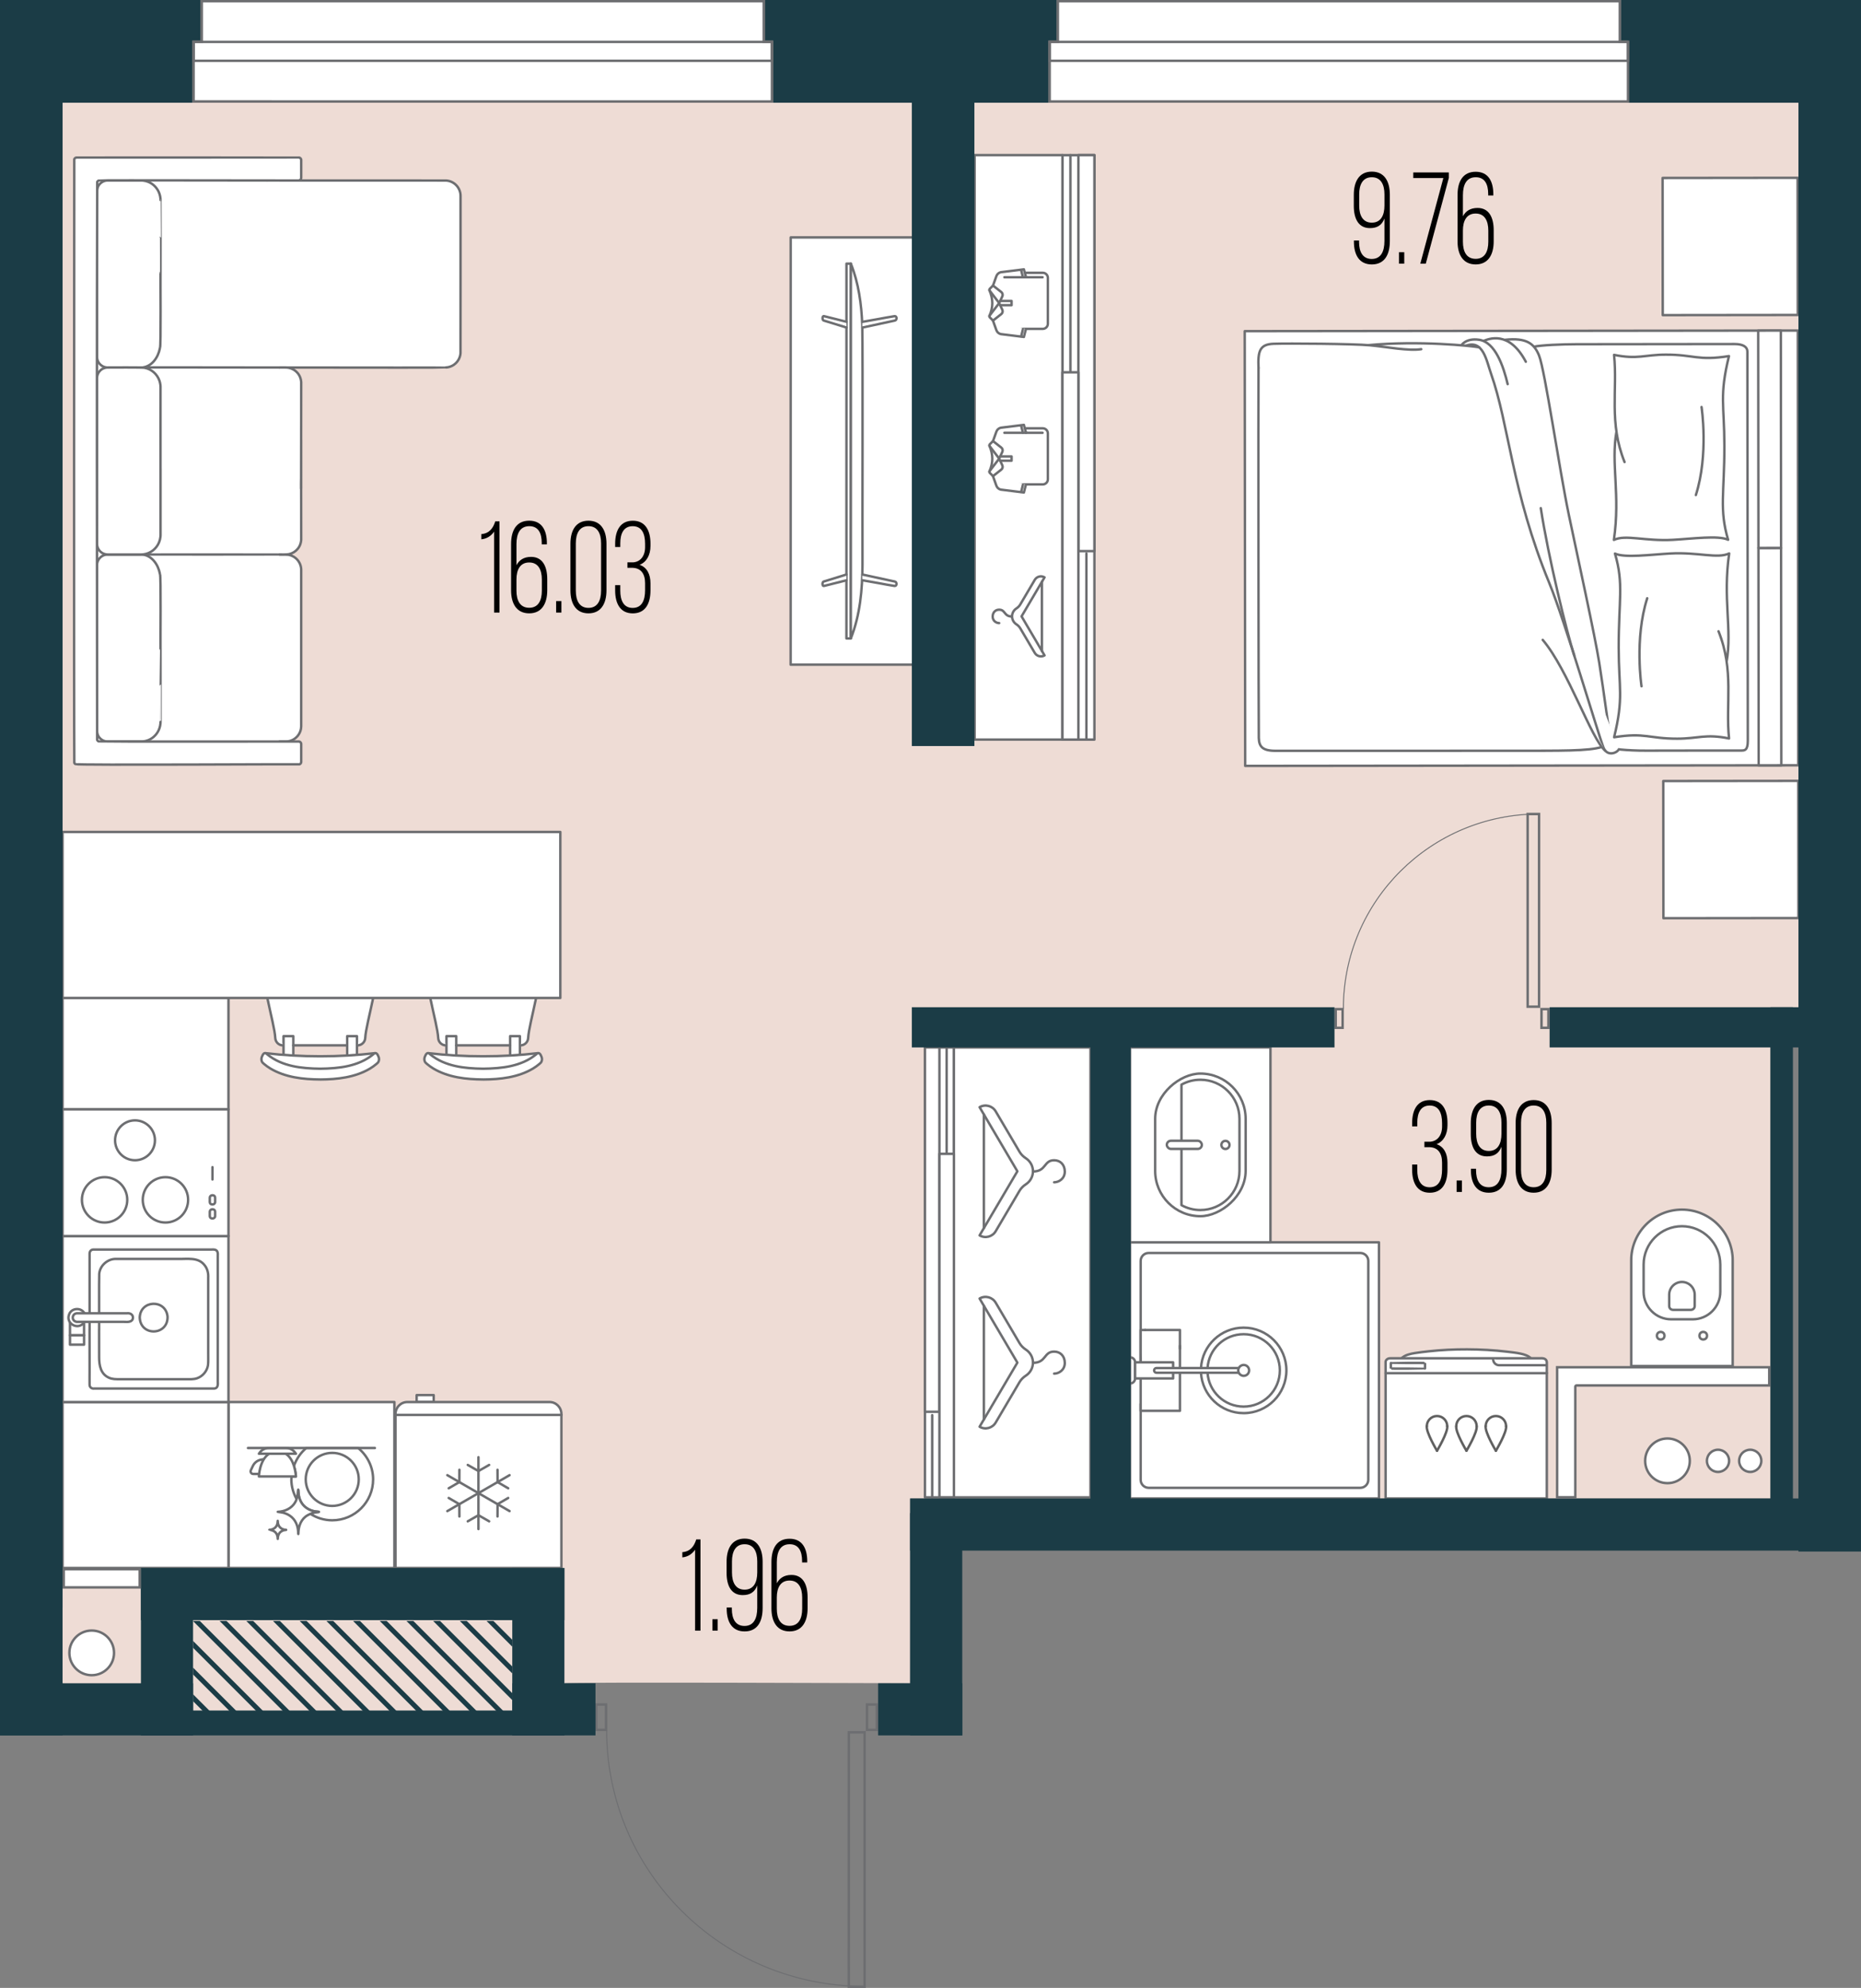 <?xml version="1.0" encoding="UTF-8"?>
<svg xmlns="http://www.w3.org/2000/svg" version="1.1" viewBox="0 0 190.757 203.719">
  <rect x="0" y="0" width="190.757" height="203.719" fill="#808080" stroke="none"/>
  <!-- Generator: Adobe Illustrator 29.8.3, SVG Export Plug-In . SVG Version: 2.1.1 Build 3)  -->
  <g id="_пол" data-name="пол">
    <path d="M57.853,172.5c.351-.141,35.437,0,35.437,0v-18.938h18.489s69.696,0,69.696,0v-46.221l2.871-4.12V10.522H6.412s0,161.977,0,161.977l13.378,2.897h32.719l5.344-2.897" fill="#eedcd5"/>
  </g>
  <g id="_мебель" data-name="мебель">
    <g>
      <path d="M164.389,126.775h10.831c2.871,0,5.201,2.331,5.201,5.201h0c0,2.871-2.331,5.201-5.201,5.201h-10.831v-10.402h0Z" transform="translate(40.429 304.381) rotate(-90)" fill="#fff" stroke="#6d6f72" stroke-linecap="round" stroke-linejoin="round" stroke-width=".25"/>
      <path d="M170.456,126.502h2.789c2.169,0,3.93,1.761,3.93,3.93h0c0,2.169-1.761,3.93-3.93,3.93h-2.789c-1.557,0-2.821-1.264-2.821-2.821v-2.218c0-1.557,1.264-2.821,2.821-2.821Z" transform="translate(41.973 302.837) rotate(-90)" fill="none" stroke="#6d6f72" stroke-linecap="round" stroke-linejoin="round" stroke-width=".25"/>
      <g>
        <circle cx="174.586" cy="136.882" r=".388" fill="none" stroke="#6d6f72" stroke-linecap="round" stroke-linejoin="round" stroke-width=".25"/>
        <circle cx="170.225" cy="136.882" r=".388" fill="none" stroke="#6d6f72" stroke-linecap="round" stroke-linejoin="round" stroke-width=".25"/>
      </g>
      <path d="M171.366,131.495h1.16c.722,0,1.308.586,1.308,1.308h0c0,.722-.586,1.308-1.308,1.308h-1.16c-.215,0-.39-.175-.39-.39v-1.836c0-.215.175-.39.39-.39Z" transform="translate(39.601 305.209) rotate(-90)" fill="none" stroke="#6d6f72" stroke-linecap="round" stroke-linejoin="round" stroke-width=".25"/>
    </g>
    <g>
      <g>
        <rect x="115.461" y="127.678" width="26.25" height="25.519" transform="translate(-11.851 269.023) rotate(-90)" fill="#fff" stroke="#6d6e71" stroke-linecap="round" stroke-linejoin="round" stroke-width=".25"/>
        <path d="M116.92,139.826v-10.602c0-.453.367-.82.819-.82h21.694c.453,0,.82.367.82.819v22.426c0,.453-.367.82-.819.82h-21.694c-.453,0-.82-.367-.82-.819v-7.778" fill="#fff" stroke="#6d6e71" stroke-linecap="round" stroke-linejoin="round" stroke-width=".25"/>
      </g>
      <g>
        <polyline points="117.386 136.293 116.918 136.293 116.918 139.613" fill="#fff" stroke="#6d6e71" stroke-linecap="round" stroke-linejoin="round" stroke-width=".25"/>
        <polyline points="120.947 138.209 120.947 136.293 117.386 136.293" fill="#fff" stroke="#6d6e71" stroke-linecap="round" stroke-linejoin="round" stroke-width=".25"/>
        <line x1="120.947" y1="140.194" x2="120.947" y2="137.911" fill="#fff" stroke="#6d6e71" stroke-linecap="round" stroke-linejoin="round" stroke-width=".25"/>
        <path d="M123.105,140.181c.132-2.3,2.04-4.124,4.373-4.124h0c2.419,0,4.38,1.961,4.38,4.38h0c0,2.419-1.961,4.38-4.38,4.38h0c-2.337,0-4.247-1.831-4.373-4.137" fill="#fff" stroke="#6d6e71" stroke-linecap="round" stroke-linejoin="round" stroke-width=".25"/>
        <polyline points="116.918 141.261 116.918 144.581 120.947 144.581 120.947 140.68" fill="#fff" stroke="#6d6e71" stroke-linecap="round" stroke-linejoin="round" stroke-width=".25"/>
        <path d="M123.776,140.181c.131-1.93,1.738-3.454,3.701-3.454h0c2.049,0,3.71,1.661,3.71,3.71h0c0,2.049-1.661,3.71-3.71,3.71h0c-1.967,0-3.577-1.531-3.702-3.467" fill="#fff" stroke="#6d6e71" stroke-linecap="round" stroke-linejoin="round" stroke-width=".25"/>
        <path d="M115.268,140.175h1.641c.289,0,.524.235.524.524h-2.688c0-.289.235-.524.524-.524Z" transform="translate(256.526 24.348) rotate(90)" fill="#fff" stroke="#6d6e71" stroke-linecap="round" stroke-linejoin="round" stroke-width=".25"/>
        <polyline points="120.248 140.194 120.248 139.613 116.351 139.613 116.351 141.261 120.248 141.261 120.248 140.68" fill="#fff" stroke="#6d6e71" stroke-linecap="round" stroke-linejoin="round" stroke-width=".25"/>
        <g>
          <path d="M126.981,140.68h-8.438c-.134,0-.243-.109-.243-.243s.109-.243.243-.243h8.438c-.036.074-.058.156-.058.243s.022.169.058.243Z" fill="#fff" stroke="#6d6e71" stroke-linecap="round" stroke-linejoin="round" stroke-width=".25"/>
          <path d="M126.981,140.68c-.036-.074-.058-.156-.058-.243s.022-.169.058-.243c.091-.186.28-.315.5-.315.308,0,.558.25.558.558s-.25.558-.558.558c-.221,0-.41-.129-.5-.315Z" fill="#fff" stroke="#6d6e71" stroke-linecap="round" stroke-linejoin="round" stroke-width=".25"/>
        </g>
      </g>
    </g>
    <g>
      <g>
        <g id="AG-FIXTURE">
          <g id="POLYLINE">
            <path d="M156.919,139.197c-.267-.273-.677-.391-1.038-.472-.452-.102-.919-.146-1.379-.202-1.363-.165-2.735-.237-4.107-.243-1.333-.005-2.667.059-3.992.206-.463.052-.927.105-1.388.178-.472.078-.999.191-1.355.533" fill="#fff" stroke="#6d6e71" stroke-linecap="round" stroke-linejoin="round" stroke-width=".25"/>
          </g>
          <g id="POLYLINE1" data-name="POLYLINE">
            <path d="M156.919,139.196c-3.963,0-7.925,0-11.888,0-.572,0-1.143,0-1.715,0-.271,0-.542,0-.813,0-.285-.006-.511.201-.477.442,0,2.109,0,6.295,0,6.295,0,0,0,5.189,0,7.629h16.527c0-.243,0-.933,0-1.176,0-1.078,0-2.155,0-3.233,0-2.158,0-4.316,0-6.474.005-1.042-.004-2,0-3.046,0-.359-.287-.47-.681-.437-.318,0-.635,0-.953,0Z" fill="#fff" stroke="#6d6e71" stroke-linecap="round" stroke-linejoin="round" stroke-width=".25"/>
          </g>
          <g id="POLYLINE2" data-name="POLYLINE">
            <line x1="142.027" y1="140.719" x2="158.554" y2="140.719" fill="#fff" stroke="#6d6e71" stroke-linecap="round" stroke-linejoin="round" stroke-width=".25"/>
          </g>
        </g>
        <path d="M153.05,139.292c0,.34.276.615.615.615h4.843" fill="#fff" stroke="#6d6e71" stroke-linecap="round" stroke-linejoin="round" stroke-width=".25"/>
        <path d="M146.054,140.249c-.017-.014-3.491.026-3.491-.013,0,0,0-.546,0-.546,0-.007.006-.013.013-.013.017.014,3.491-.026,3.491.013,0,0,0,.546,0,.546,0,.007-.006.013-.013.013Z" fill="#fff" stroke="#6d6e71" stroke-linecap="round" stroke-linejoin="round" stroke-width=".25"/>
      </g>
      <g>
        <g>
          <path d="M154.378,146.158c0-.578-.468-1.046-1.046-1.046s-1.046.468-1.046,1.046" fill="none" stroke="#606060" stroke-linecap="round" stroke-linejoin="round" stroke-width=".25"/>
          <path d="M153.332,148.673s1.133-1.884,1.046-2.515" fill="none" stroke="#606060" stroke-linecap="round" stroke-linejoin="round" stroke-width=".25"/>
          <path d="M153.332,148.673s-1.133-1.884-1.046-2.515" fill="none" stroke="#606060" stroke-linecap="round" stroke-linejoin="round" stroke-width=".25"/>
        </g>
        <g>
          <path d="M151.361,146.158c0-.578-.468-1.046-1.046-1.046s-1.046.468-1.046,1.046" fill="none" stroke="#606060" stroke-linecap="round" stroke-linejoin="round" stroke-width=".25"/>
          <path d="M150.315,148.673s1.133-1.884,1.046-2.515" fill="none" stroke="#606060" stroke-linecap="round" stroke-linejoin="round" stroke-width=".25"/>
          <path d="M150.315,148.673s-1.133-1.884-1.046-2.515" fill="none" stroke="#606060" stroke-linecap="round" stroke-linejoin="round" stroke-width=".25"/>
        </g>
        <g>
          <path d="M148.344,146.158c0-.578-.468-1.046-1.046-1.046s-1.046.468-1.046,1.046" fill="none" stroke="#606060" stroke-linecap="round" stroke-linejoin="round" stroke-width=".25"/>
          <path d="M147.298,148.673s1.133-1.884,1.046-2.515" fill="none" stroke="#606060" stroke-linecap="round" stroke-linejoin="round" stroke-width=".25"/>
          <path d="M147.298,148.673s-1.133-1.884-1.046-2.515" fill="none" stroke="#606060" stroke-linecap="round" stroke-linejoin="round" stroke-width=".25"/>
        </g>
      </g>
    </g>
    <g>
      <rect x="115.827" y="107.341" width="14.398" height="19.972" fill="#fff" stroke="#6d6e71" stroke-linecap="round" stroke-linejoin="round" stroke-width=".25"/>
      <g>
        <rect x="115.735" y="112.69" width="14.617" height="9.273" rx="4.637" ry="4.637" transform="translate(240.37 -5.717) rotate(90)" fill="#fff" stroke="#6d6e71" stroke-linecap="round" stroke-linejoin="round" stroke-width=".25"/>
        <path d="M121.104,117.738v5.764c.575.32,1.237.502,1.94.502,2.209,0,4.005-1.796,4.005-4.005v-5.344c0-2.209-1.797-4.005-4.005-4.005-.703,0-1.365.182-1.94.502v5.754" fill="#fff" stroke="#6d6e71" stroke-linecap="round" stroke-linejoin="round" stroke-width=".25"/>
        <circle cx="125.611" cy="117.33" r=".416" fill="#fff" stroke="#6d6e71" stroke-linecap="round" stroke-linejoin="round" stroke-width=".25"/>
        <rect x="119.602" y="116.905" width="3.59" height=".832" rx=".416" ry=".416" transform="translate(242.794 234.643) rotate(-180)" fill="#fff" stroke="#6d6e71" stroke-linecap="round" stroke-linejoin="round" stroke-width=".25"/>
      </g>
    </g>
    <g>
      <rect x="127.611" y="33.905" width="56.693" height="44.552" transform="translate(-.062 .173) rotate(-.063)" fill="#fff" stroke="#6d6e71" stroke-linecap="round" stroke-linejoin="round" stroke-width=".25"/>
      <rect x="170.277" y="66.131" width="22.276" height="2.321" transform="translate(114.324 248.781) rotate(-90.063)" fill="#fff" stroke="#6d6e71" stroke-linecap="round" stroke-linejoin="round" stroke-width=".25"/>
      <rect x="170.252" y="43.855" width="22.276" height="2.321" transform="translate(136.576 226.455) rotate(-90.063)" fill="#fff" stroke="#6d6e71" stroke-linecap="round" stroke-linejoin="round" stroke-width=".25"/>
      <g>
        <path d="M165.245,76.711s1.4.224,3.517.214,9.39-.01,9.719-.011.675.007.674-.996c-.001-1.002-.044-39.443-.044-39.893s-.407-.769-1.319-.768c-.912.001-13.236.015-16.153.018-1.574.002-3.729.094-4.41.259" fill="#fff" stroke="#6d6e71" stroke-linecap="round" stroke-linejoin="round" stroke-width=".25"/>
        <path d="M165.684,76.768c-.232.248-.425.134-.513-.273s-.797-5.772-1.245-8.577c-.448-2.805-2.14-10.497-3.117-15.159-.977-4.662-2.449-14.836-3.055-16.332-.494-1.219-1.288-1.845-3.493-1.603" fill="#fff" stroke="#6d6e71" stroke-linecap="round" stroke-linejoin="round" stroke-width=".25"/>
        <path d="M156.4,37.072c-1.728-3.272-3.834-2.323-4.348-2.13" fill="#fff" stroke="#6d6e71" stroke-linecap="round" stroke-linejoin="round" stroke-width=".25"/>
        <path d="M154.539,39.365c-.43-1.815-1.268-4.313-2.937-4.547-1.367-.191-1.818.578-1.818.578" fill="#fff" stroke="#6d6e71" stroke-linecap="round" stroke-linejoin="round" stroke-width=".25"/>
        <path d="M165.931,76.795c-.203.391-1.205.754-1.572-.187-.568-1.455-3.943-12.948-5.565-16.889-3.843-9.34-4.107-16.195-5.969-21.452-.442-1.249-.795-3.518-2.574-2.828" fill="#fff" stroke="#6d6e71" stroke-linecap="round" stroke-linejoin="round" stroke-width=".25"/>
        <path d="M151.626,35.596c-.717-.145-6.139-.712-11.377-.225" fill="#fff" stroke="#6d6e71" stroke-linecap="round" stroke-linejoin="round" stroke-width=".25"/>
        <path d="M145.679,35.784c-1.289.207-3.59-.241-5.258-.399-1.668-.158-8.424-.205-9.874-.154-1.45.051-1.614.787-1.546,2.472" fill="#fff" stroke="#6d6e71" stroke-linecap="round" stroke-linejoin="round" stroke-width=".25"/>
        <path d="M129.001,37.703c-.03,1.956.005,37.065.03,37.923s.343,1.317,1.705,1.315c.898,0,14.656.006,24.329-.005,4.993-.006,7.706.043,9.124-.384" fill="#fff" stroke="#6d6e71" stroke-linecap="round" stroke-linejoin="round" stroke-width=".25"/>
        <path d="M164.547,76.93c-1.414-1.117-3.802-8.281-6.414-11.355" fill="#fff" stroke="#6d6e71" stroke-linecap="round" stroke-linejoin="round" stroke-width=".25"/>
        <path d="M161.362,67.162c-.764-2.34-2.655-10.045-3.427-15.087" fill="#fff" stroke="#6d6e71" stroke-linecap="round" stroke-linejoin="round" stroke-width=".25"/>
      </g>
      <g>
        <path d="M176.979,67.827c.59-3.319-.411-6.458.267-11.112-1.207.572-3.179-.152-6.048.007-1.961.109-4.694.477-5.66.006.923,3.133.376,4.755.382,9.64.005,4.215.536,5.065-.469,9.184,3.182-.506,3.565.15,6.467.147,2.175-.002,2.893-.516,5.312-.022-.37-3.595.55-6.921-1.076-10.983" fill="#fff" stroke="#6d6e71" stroke-linecap="round" stroke-linejoin="round" stroke-width=".25"/>
        <path d="M168.26,70.329s-.747-4.851.583-9.02" fill="#fff" stroke="#6d6e71" stroke-linecap="round" stroke-linejoin="round" stroke-width=".25"/>
      </g>
      <g>
        <path d="M165.694,44.216c-.59,3.319.411,6.458-.267,11.112,1.207-.572,3.179.152,6.048-.007,1.961-.109,4.694-.477,5.66-.006-.923-3.133-.376-4.755-.381-9.64-.005-4.215-.536-5.065.469-9.184-3.182.506-3.565-.15-6.467-.147-2.175.002-2.893.516-5.312.022.37,3.595-.55,6.921,1.076,10.983" fill="#fff" stroke="#6d6e71" stroke-linecap="round" stroke-linejoin="round" stroke-width=".25"/>
        <path d="M174.413,41.714s.747,4.851-.583,9.02" fill="#fff" stroke="#6d6e71" stroke-linecap="round" stroke-linejoin="round" stroke-width=".25"/>
      </g>
      <rect x="170.498" y="80.031" width="13.84" height="14.057" transform="translate(-.096 .196) rotate(-.063)" fill="#fff" stroke="#6d6e71" stroke-linecap="round" stroke-linejoin="round" stroke-width=".25"/>
      <rect x="170.429" y="18.228" width="13.84" height="14.057" transform="translate(-.028 .196) rotate(-.063)" fill="#fff" stroke="#6d6e71" stroke-linecap="round" stroke-linejoin="round" stroke-width=".25"/>
    </g>
    <g>
      <g>
        <g>
          <polygon points="54.952 102.268 44.104 102.268 44.491 104.034 44.788 105.431 44.918 106.376 45.064 106.791 45.469 107.088 47.158 107.088 53.443 107.088 53.898 106.902 54.12 106.501 54.15 105.97 54.334 105.101 54.952 102.268" fill="#fff"/>
          <g id="AG-FURNITURE">
            <path d="M54.952,108l-2.973.187-1.711.055h-1.402s-1.467-.04-1.467-.04l-1.218-.068-1.371-.113-.855-.081s1.595,1.682,5.499,1.58c3.904-.102,5.071-1.152,5.071-1.152l.428-.368Z" fill="#fff"/>
            <g>
              <g id="POLYLINE3" data-name="POLYLINE">
                <polyline points="53.291 107.972 53.291 106.186 52.289 106.186 52.289 108.069" fill="#fff" stroke="#6d6e71" stroke-linecap="round" stroke-linejoin="round" stroke-width=".25"/>
              </g>
              <g id="POLYLINE4" data-name="POLYLINE">
                <polyline points="45.765 107.972 45.765 106.186 46.767 106.186 46.767 108.069" fill="#fff" stroke="#6d6e71" stroke-linecap="round" stroke-linejoin="round" stroke-width=".25"/>
              </g>
            </g>
            <g id="POLYLINE5" data-name="POLYLINE">
              <path d="M55.131,107.927c-3.703.428-7.502.428-11.205,0" fill="none" stroke="#6d6e71" stroke-linecap="round" stroke-linejoin="round" stroke-width=".25"/>
            </g>
            <g id="POLYLINE6" data-name="POLYLINE">
              <path d="M49.526,110.624c-1.745-.01-3.579-.212-5.105-1.121-.229-.139-.454-.299-.659-.473-.093-.078-.201-.167-.232-.289-.047-.147-.042-.314.023-.455.046-.099.099-.249.187-.314.059-.048.144-.064.214-.032.058.026.114.087.164.127,1.497,1.224,3.54,1.435,5.408,1.454,1.867-.019,3.911-.23,5.408-1.454.047-.039.103-.099.159-.125.073-.035.163-.018.224.034.094.069.131.216.183.311.066.146.07.318.018.469-.036.12-.137.199-.227.276-.205.173-.43.334-.659.473-1.526.909-3.36,1.111-5.105,1.121Z" fill="#fff" stroke="#6d6e71" stroke-linecap="round" stroke-linejoin="round" stroke-width=".25"/>
            </g>
          </g>
        </g>
        <line x1="52.289" y1="107.127" x2="46.767" y2="107.127" fill="#fff" stroke="#6d6e71" stroke-linecap="round" stroke-linejoin="round" stroke-width=".25"/>
        <path d="M53.347,107.127c.421,0,.769-.329.791-.751.045-.832.438-2.303.814-4.109" fill="#fff" stroke="#6d6e71" stroke-linecap="round" stroke-linejoin="round" stroke-width=".25"/>
        <path d="M44.104,102.268c.376,1.805.77,3.277.814,4.109.023.421.37.751.791.751" fill="#fff" stroke="#6d6e71" stroke-linecap="round" stroke-linejoin="round" stroke-width=".25"/>
      </g>
      <g>
        <g>
          <polygon points="38.25 102.268 27.402 102.268 27.789 104.034 28.085 105.431 28.216 106.376 28.362 106.791 28.766 107.088 30.456 107.088 36.741 107.088 37.196 106.902 37.418 106.501 37.447 105.97 37.631 105.101 38.25 102.268" fill="#fff"/>
          <g id="AG-FURNITURE1" data-name="AG-FURNITURE">
            <path d="M38.25,108l-2.973.187-1.711.055h-1.402s-1.467-.04-1.467-.04l-1.218-.068-1.371-.113-.855-.081s1.595,1.682,5.499,1.58c3.904-.102,5.071-1.152,5.071-1.152l.428-.368Z" fill="#fff"/>
            <g>
              <g id="POLYLINE7" data-name="POLYLINE">
                <polyline points="36.589 107.972 36.589 106.186 35.587 106.186 35.587 108.069" fill="#fff" stroke="#6d6e71" stroke-linecap="round" stroke-linejoin="round" stroke-width=".25"/>
              </g>
              <g id="POLYLINE8" data-name="POLYLINE">
                <polyline points="29.063 107.972 29.063 106.186 30.065 106.186 30.065 108.069" fill="#fff" stroke="#6d6e71" stroke-linecap="round" stroke-linejoin="round" stroke-width=".25"/>
              </g>
            </g>
            <g id="POLYLINE9" data-name="POLYLINE">
              <path d="M38.428,107.927c-3.703.428-7.502.428-11.205,0" fill="none" stroke="#6d6e71" stroke-linecap="round" stroke-linejoin="round" stroke-width=".25"/>
            </g>
            <g id="POLYLINE10" data-name="POLYLINE">
              <path d="M32.824,110.624c-1.745-.01-3.579-.212-5.105-1.121-.229-.139-.454-.299-.659-.473-.093-.078-.201-.167-.232-.289-.047-.147-.042-.314.023-.455.046-.099.099-.249.187-.314.059-.048.144-.064.214-.032.058.026.114.087.164.127,1.497,1.224,3.54,1.435,5.408,1.454,1.867-.019,3.911-.23,5.408-1.454.047-.039.103-.099.159-.125.073-.035.163-.018.224.034.094.069.131.216.183.311.066.146.07.318.018.469-.036.12-.137.199-.227.276-.205.173-.43.334-.659.473-1.526.909-3.36,1.111-5.105,1.121Z" fill="#fff" stroke="#6d6e71" stroke-linecap="round" stroke-linejoin="round" stroke-width=".25"/>
            </g>
          </g>
        </g>
        <line x1="35.587" y1="107.127" x2="30.065" y2="107.127" fill="#fff" stroke="#6d6e71" stroke-linecap="round" stroke-linejoin="round" stroke-width=".25"/>
        <path d="M36.645,107.127c.421,0,.769-.329.791-.751.045-.832.438-2.303.814-4.109" fill="#fff" stroke="#6d6e71" stroke-linecap="round" stroke-linejoin="round" stroke-width=".25"/>
        <path d="M27.402,102.268c.376,1.805.77,3.277.814,4.109.023.421.37.751.791.751" fill="#fff" stroke="#6d6e71" stroke-linecap="round" stroke-linejoin="round" stroke-width=".25"/>
      </g>
      <g>
        <rect x="23.418" y="143.68" width="17.008" height="17.008" transform="translate(63.845 304.368) rotate(180)" fill="#fff" stroke="#6d6e71" stroke-linecap="round" stroke-linejoin="round" stroke-width=".25"/>
        <g>
          <g>
            <path d="M26.561,151.049h-.606c-.196,0-.325-.204-.242-.382l.206-.436c.162-.343.482-.585.856-.648l.271-.046" fill="#fff" stroke="#6d6e71" stroke-linecap="round" stroke-linejoin="round" stroke-width=".25"/>
            <g>
              <g>
                <path d="M29.899,151.306c-.008.102-.035.197-.035.301,0,.731.204,1.409.533,2.007.06-.165.115-.331.134-.502.012-.11.018-.221.024-.328.002-.027.003-.054.005-.081.001-.019.005-.027.006-.029,0,0,.002,0,.004-.001,0,0,0,0,0,0,.003.013.005.03.006.046.005.053.008.109.012.162.008.116.016.237.036.356.091.525.329.941.707,1.236.188.147.409.261.657.34.202.064.422.101.674.114.007,0,.012.001.015.002,0,.003,0,.007-.001.013-.002,0-.037.006-.057.007-.009,0-.018,0-.027.001-.284.019-.539.088-.777.189.649.412,1.413.659,2.239.659,2.315,0,4.191-1.876,4.191-4.191,0-1.299-.604-2.446-1.532-3.215h-5.318c-.578.479-1.007,1.116-1.266,1.834.18.567.204,1.081.204,1.081h-.435Z" fill="#fff" stroke="#6d6e71" stroke-linecap="round" stroke-linejoin="round" stroke-width=".25"/>
                <path d="M28.956,155.007c.264.06.509.161.725.301.299.193.527.46.678.794.112.248.178.518.2.825.003.046.005.092.007.137.002.043.004.088.007.131,0,.006.003.006.004.006,0,0,.001,0,.002,0,0,0,0,0,0,0,0,0,.001-.002.002-.006.004-.033.005-.068.006-.104v-.008c.009-.299.055-.562.14-.806.119-.343.31-.624.566-.834.157-.129.336-.223.523-.302.238-.1.494-.17.777-.189.009,0,.018,0,.027-.001.019,0,.055-.006.057-.007,0-.006.001-.01.001-.013-.003,0-.008-.002-.015-.002-.252-.013-.472-.05-.674-.114-.247-.079-.468-.193-.657-.34-.379-.295-.617-.711-.707-1.236-.021-.119-.029-.24-.036-.356-.004-.053-.007-.109-.012-.162-.002-.016-.003-.033-.006-.046,0,0,0,0,0,0-.002,0-.004.001-.004.001-.001.002-.005.011-.006.029-.002.027-.003.054-.005.081-.006.107-.013.218-.024.328-.018.171-.073.337-.134.502-.015.04-.015.082-.032.121-.142.328-.355.593-.635.788-.292.204-.629.332-1.003.381-.05.007-.101.011-.149.015-.036.003-.07.006-.104.009-.002,0-.005.002-.007.004.004.006.327.039.488.075Z" fill="#fff" stroke="#6d6e71" stroke-linecap="round" stroke-linejoin="round" stroke-width=".25"/>
                <path d="M29.899,151.306h.435s-.023-.514-.204-1.081c-.147-.463-.398-.961-.843-1.247h-1.703c-.99.638-1.046,2.328-1.046,2.328h3.361Z" fill="#fff" stroke="#6d6e71" stroke-linecap="round" stroke-linejoin="round" stroke-width=".25"/>
              </g>
              <path d="M27.585,148.978h1.703s1.046,0,1.046,0l-.067-.095c-.216-.308-.569-.491-.946-.491h-1.77c-.377,0-.73.183-.946.491l-.067.095h1.046Z" fill="#fff" stroke="#6d6e71" stroke-linecap="round" stroke-linejoin="round" stroke-width=".25"/>
            </g>
          </g>
          <circle cx="34.056" cy="151.607" r="2.717" fill="#fff" stroke="#6d6e71" stroke-linecap="round" stroke-linejoin="round" stroke-width=".25"/>
          <path d="M28.467,155.857c.001.005.002.012.003.019.002.022.003.044.005.066.003.048.006.097.015.145.037.214.134.384.289.505.077.06.167.107.268.139.082.026.172.041.275.047.003,0,.005,0,.006,0,0,.001,0,.003,0,.005,0,0-.015.003-.023.003-.004,0-.007,0-.011,0-.207.014-.386.081-.531.201-.105.086-.182.2-.231.341-.035.099-.053.207-.057.329v.003c0,.015,0,.029-.003.043,0,.002,0,.002,0,.002,0,0,0,0,0,0,0,0,0,0,0,0,0,0-.002,0-.002-.002-.001-.018-.002-.036-.003-.053,0-.018-.002-.037-.003-.056-.009-.125-.036-.236-.082-.337-.062-.136-.155-.245-.277-.324-.089-.057-.188-.099-.296-.123-.066-.015-.198-.028-.199-.031,0,0,.002-.002.003-.002.014-.002.028-.003.043-.004.02-.002.04-.003.061-.006.153-.02.29-.072.409-.155.114-.08.201-.188.259-.322.036-.082.058-.168.068-.254.005-.045.007-.09.01-.134,0-.011.001-.022.002-.033,0-.008.002-.011.002-.012,0,0,0,0,.002,0,0,0,0,0,0,0Z" fill="#fff" stroke="#6d6e71" stroke-linecap="round" stroke-linejoin="round" stroke-width=".25"/>
          <line x1="38.428" y1="148.392" x2="25.418" y2="148.392" fill="#fff" stroke="#6d6e71" stroke-linecap="round" stroke-linejoin="round" stroke-width=".25"/>
        </g>
      </g>
      <rect x="9.205" y="99.474" width="11.421" height="17.008" transform="translate(122.894 93.063) rotate(90)" fill="#fff" stroke="#6d6e71" stroke-linecap="round" stroke-linejoin="round" stroke-width=".25"/>
      <rect x="6.412" y="143.679" width="17.008" height="17.008" transform="translate(167.099 137.268) rotate(90)" fill="#fff" stroke="#6d6e71" stroke-linecap="round" stroke-linejoin="round" stroke-width=".25"/>
      <rect x="23.42" y="68.252" width="17.008" height="51.024" transform="translate(125.687 61.84) rotate(90)" fill="#fff" stroke="#6d6e71" stroke-linecap="round" stroke-linejoin="round" stroke-width=".25"/>
      <g>
        <rect x="6.412" y="126.671" width="17.008" height="17.008" fill="#fff" stroke="#6d6e71" stroke-linecap="round" stroke-linejoin="round" stroke-width=".25"/>
        <g>
          <g id="POLYLINE11" data-name="POLYLINE">
            <path d="M9.179,136.202c0,1.134.004,3.238.003,4.372,0,.447-.008.894,0,1.34-.002.242.22.416.455.385,4.113-.002,8.228.003,12.341-.001.378-.045.361-.433.343-.728,0-.345,0-12.606,0-12.909.04-.48-.136-.648-.627-.609-.395,0-.79,0-1.185,0-1.384,0-2.768,0-4.152,0-1.489,0-2.977,0-4.466,0-.77,0-1.541-.001-2.311,0-.239.002-.397.178-.397.411,0,.261,0,7.67,0,7.834" fill="#fff" stroke="#6d6e71" stroke-linecap="round" stroke-linejoin="round" stroke-width=".25"/>
          </g>
          <g id="POLYLINE12" data-name="POLYLINE">
            <path d="M10.161,136.298c.01-.894-.02-4.857.009-5.75.075-.861.859-1.549,1.719-1.534.431,0,.862,0,1.293,0,.839,0,1.679,0,2.518,0,.843,0,1.686,0,2.529,0,.938.034,2.082-.217,2.736.638.295.355.403.821.378,1.274,0,.685,0,4.485,0,5.171v2.555c-.011.426.027.849-.026,1.272-.105.602-.537,1.114-1.114,1.318-.353.125-.727.098-1.094.098-.71,0-1.42,0-2.13,0-1.566,0-3.132,0-4.697,0-.385,0-.757.011-1.119-.154-.838-.369-1.002-1.253-1.002-2.098,0-.638-.004-2.25-.004-2.887" fill="#fff" stroke="#6d6e71" stroke-linecap="round" stroke-linejoin="round" stroke-width=".25"/>
          </g>
          <polyline points="8.617 135.565 8.617 136.839 7.174 136.839 7.174 135.565" fill="#fff" stroke="#6d6e71" stroke-linecap="round" stroke-linejoin="round" stroke-width=".25"/>
          <g id="POLYLINE13" data-name="POLYLINE">
            <path d="M8.657,135.462c-.581.953-2.011.197-1.551-.819.277-.625,1.228-.661,1.551-.059" fill="#fff" stroke="#6d6e71" stroke-linecap="round" stroke-linejoin="round" stroke-width=".25"/>
          </g>
          <rect x="7.174" y="136.839" width="1.444" height=".96" fill="#fff" stroke="#6d6e71" stroke-linecap="round" stroke-linejoin="round" stroke-width=".25"/>
          <g id="AG-DETAILS">
            <g id="POLYLINE14" data-name="POLYLINE">
              <path d="M14.324,135.027c.049-1.818,2.664-1.917,2.85-.108.07,1.959-2.772,2.066-2.85.108Z" fill="#fff" stroke="#6d6e71" stroke-linecap="round" stroke-linejoin="round" stroke-width=".25"/>
            </g>
          </g>
          <g id="POLYLINE15" data-name="POLYLINE">
            <path d="M13.627,135.024c-.005-.334-.311-.479-.61-.439-.58,0-4.872,0-5.053,0-.607-.038-.696.8-.092.877.809.004,3.969-.001,4.852,0,.355.023.893.049.903-.439Z" fill="#fff" stroke="#6d6e71" stroke-linecap="round" stroke-linejoin="round" stroke-width=".25"/>
          </g>
        </g>
      </g>
      <g>
        <rect x="42.708" y="142.969" width="1.747" height=".71" fill="#fff" stroke="#6d6e71" stroke-linecap="round" stroke-linejoin="round" stroke-width=".25"/>
        <path d="M57.546,144.918c0-.684-.542-1.238-1.21-1.238h-14.588c-.668,0-1.21.554-1.21,1.237v15.769s17.007,0,17.007,0v-15.769Z" fill="#fff" stroke="#6d6e71" stroke-linecap="round" stroke-linejoin="round" stroke-width=".25"/>
        <path d="M40.54,144.999h17.007s-17.007,0-17.007,0Z" fill="none" stroke="#6d6e71" stroke-linecap="round" stroke-linejoin="round" stroke-width=".25"/>
        <g>
          <g>
            <line x1="49.042" y1="149.333" x2="49.042" y2="156.697" fill="none" stroke="#6d6e71" stroke-linecap="round" stroke-linejoin="round" stroke-width=".25"/>
            <polyline points="50.138 155.904 49.042 155.278 47.946 155.904" fill="none" stroke="#6d6e71" stroke-linecap="round" stroke-linejoin="round" stroke-width=".25"/>
            <polyline points="47.946 150.126 49.042 150.752 50.138 150.126" fill="none" stroke="#6d6e71" stroke-linecap="round" stroke-linejoin="round" stroke-width=".25"/>
          </g>
          <g>
            <line x1="45.853" y1="151.174" x2="52.231" y2="154.856" fill="none" stroke="#6d6e71" stroke-linecap="round" stroke-linejoin="round" stroke-width=".25"/>
            <polyline points="52.092 153.51 51.002 154.146 50.996 155.408" fill="none" stroke="#6d6e71" stroke-linecap="round" stroke-linejoin="round" stroke-width=".25"/>
            <polyline points="45.993 152.52 47.083 151.883 47.089 150.621" fill="none" stroke="#6d6e71" stroke-linecap="round" stroke-linejoin="round" stroke-width=".25"/>
          </g>
          <g>
            <line x1="45.853" y1="154.856" x2="52.231" y2="151.174" fill="none" stroke="#6d6e71" stroke-linecap="round" stroke-linejoin="round" stroke-width=".25"/>
            <polyline points="50.996 150.622 51.002 151.884 52.092 152.52" fill="none" stroke="#6d6e71" stroke-linecap="round" stroke-linejoin="round" stroke-width=".25"/>
            <polyline points="47.089 155.408 47.083 154.146 45.993 153.51" fill="none" stroke="#6d6e71" stroke-linecap="round" stroke-linejoin="round" stroke-width=".25"/>
          </g>
        </g>
      </g>
      <g>
        <rect x="6.412" y="113.689" width="17.009" height="12.982" fill="#fff" stroke="#6d6e71" stroke-linecap="round" stroke-linejoin="round" stroke-width=".25"/>
        <g>
          <rect x="21.31" y="124.125" width=".937" height=".546" rx=".235" ry=".235" transform="translate(-102.62 146.176) rotate(-90)" fill="#fff" stroke="#6d6e71" stroke-linecap="round" stroke-linejoin="round" stroke-width=".25"/>
          <rect x="21.31" y="122.687" width=".937" height=".546" rx=".235" ry=".235" transform="translate(-101.182 144.738) rotate(-90)" fill="#fff" stroke="#6d6e71" stroke-linecap="round" stroke-linejoin="round" stroke-width=".25"/>
        </g>
        <line x1="21.778" y1="120.871" x2="21.778" y2="119.61" fill="#fff" stroke="#6d6e71" stroke-linecap="round" stroke-linejoin="round" stroke-width=".25"/>
        <circle cx="10.721" cy="122.96" r="2.324" fill="#fff" stroke="#6d6e71" stroke-linecap="round" stroke-linejoin="round" stroke-width=".25"/>
        <circle cx="16.958" cy="122.96" r="2.324" fill="#fff" stroke="#6d6e71" stroke-linecap="round" stroke-linejoin="round" stroke-width=".25"/>
        <circle cx="13.839" cy="116.858" r="2.043" fill="#fff" stroke="#6d6e71" stroke-linecap="round" stroke-linejoin="round" stroke-width=".25"/>
      </g>
    </g>
    <g>
      <g>
        <rect x="94.811" y="107.344" width="2.966" height="46.102" fill="#fff" stroke="#6d6e71" stroke-linecap="round" stroke-linejoin="round" stroke-width=".25"/>
        <rect x="97.777" y="107.344" width="14" height="46.102" fill="#fff" stroke="#6d6e71" stroke-linecap="round" stroke-linejoin="round" stroke-width=".25"/>
        <path d="M97.035,118.246v-10.905s0,10.905,0,10.905Z" fill="#fff" stroke="#6d6e71" stroke-linecap="round" stroke-linejoin="round" stroke-width=".25"/>
        <path d="M95.552,153.446v-8.424s0,8.424,0,8.424Z" fill="#fff" stroke="#6d6e71" stroke-linecap="round" stroke-linejoin="round" stroke-width=".25"/>
        <rect x="94.811" y="107.341" width="1.483" height="37.335" fill="#fff" stroke="#6d6e71" stroke-linecap="round" stroke-linejoin="round" stroke-width=".25"/>
        <rect x="96.294" y="118.248" width="1.483" height="35.197" fill="#fff" stroke="#6d6e71" stroke-linecap="round" stroke-linejoin="round" stroke-width=".25"/>
      </g>
      <g>
        <path d="M108.05,121.159c.499,0,1.094-.376,1.094-1.094,0-.718-.473-1.162-1.087-1.162-1.098,0-.779,1.149-2.18,1.149" fill="#fff" stroke="#6d6e71" stroke-linecap="round" stroke-linejoin="round" stroke-width=".25"/>
        <path d="M102.06,113.889l2.446,4.148c.158.268.381.489.643.658.439.283.731.776.731,1.337s-.291,1.054-.731,1.337c-.262.168-.485.39-.643.658l-2.446,4.148c-.338.573-1.077.764-1.65.426l3.873-6.569-3.873-6.569h0c.573-.338,1.312-.147,1.65.426Z" fill="#fff" stroke="#6d6e71" stroke-linecap="round" stroke-linejoin="round" stroke-width=".25"/>
        <line x1="100.851" y1="114.212" x2="100.851" y2="125.86" fill="#fff" stroke="#6d6e71" stroke-linecap="round" stroke-linejoin="round" stroke-width=".25"/>
      </g>
      <g>
        <path d="M108.05,140.768c.499,0,1.094-.376,1.094-1.094,0-.718-.473-1.162-1.087-1.162-1.098,0-.779,1.149-2.18,1.149" fill="#fff" stroke="#6d6e71" stroke-linecap="round" stroke-linejoin="round" stroke-width=".25"/>
        <path d="M102.06,133.497l2.446,4.148c.158.268.381.489.643.658.439.283.731.776.731,1.337s-.291,1.054-.731,1.337c-.262.168-.485.39-.643.658l-2.446,4.148c-.338.573-1.077.764-1.65.426l3.873-6.569-3.873-6.569h0c.573-.338,1.312-.147,1.65.426Z" fill="#fff" stroke="#6d6e71" stroke-linecap="round" stroke-linejoin="round" stroke-width=".25"/>
        <line x1="100.851" y1="133.821" x2="100.851" y2="145.469" fill="#fff" stroke="#6d6e71" stroke-linecap="round" stroke-linejoin="round" stroke-width=".25"/>
      </g>
    </g>
    <g>
      <g>
        <path d="M9.939,37.659h19.486c.8,0,1.449.649,1.449,1.449v16.268c0,.8-.649,1.449-1.449,1.449H9.939v-19.166h0Z" fill="#fff"/>
        <path d="M9.939,56.826h19.486c.8,0,1.449.649,1.449,1.449v16.268c0,.8-.649,1.449-1.449,1.449H9.939v-19.166h0Z" fill="#fff"/>
        <path d="M28.655,75.991c.153-.004.694.011.835-.012.132-.017.262-.05.385-.099.505-.195.886-.665.975-1.199.014-.083.022-.168.023-.251,0-.039,0-16.002,0-16.041,0-.047-.003-.096-.008-.142-.019-.19-.074-.377-.159-.548-.133-.266-.344-.493-.599-.646-.145-.087-.305-.151-.47-.188-.072-.016-.146-.027-.219-.033-.034-.002-.072-.005-.106-.005-.019-.008-14.825.006-14.845,0" fill="#fff" stroke="#6d6e71" stroke-linecap="round" stroke-linejoin="round" stroke-width=".25"/>
        <path d="M16.455,66.525c-.022-.286.059-7.615-.058-7.697,0,0-.006-.031-.006-.031-.093-.469-.285-.925-.593-1.293-.279-.337-.669-.597-1.107-.661-.059-.009-.121-.015-.18-.016-.012.004-.033-.004-.044,0-.037.001-3.431-.002-3.465,0-.094.003-.188.019-.278.046-.368.108-.661.418-.749.786-.017.07-.029.142-.032.214-.005.105,0,16.965,0,17.073.006.126.034.251.082.367.085.212.249.401.438.516.172.106.374.164.576.164.045-.002,3.431.002,3.472,0,.052-.001.106-.004.157-.01.182-.019.361-.064.531-.131.539-.216.97-.68,1.149-1.233.051-.152.084-.311.098-.47.004-.052.008-.107.008-.16.013.005-.009-7.46,0-7.464h0Z" fill="#fff" stroke="#6d6e71" stroke-linecap="round" stroke-linejoin="round" stroke-width=".25"/>
      </g>
      <g>
        <path d="M9.939,18.496h35.781c.822,0,1.489.667,1.489,1.489v16.185c0,.822-.667,1.489-1.489,1.489H9.939v-19.163h0Z" fill="#fff"/>
        <path d="M28.655,18.498c.102.004,16.991-.007,17.08.004.111.007.222.027.329.057.368.104.694.348.898.671.135.211.218.456.24.705.004.047.006.095.006.142-.004.106.007,16.013-.004,16.11-.009.137-.036.273-.08.402-.107.319-.32.6-.597.791-.193.133-.416.223-.647.26-.065.01-.132.017-.198.019-.065.047-31.151-.032-31.215,0" fill="#fff" stroke="#6d6e71" stroke-linecap="round" stroke-linejoin="round" stroke-width=".25"/>
        <path d="M16.455,27.964c-.021.289.058,7.61-.058,7.695,0,0-.006.031-.006.031-.093.469-.285.925-.593,1.293-.284.343-.683.605-1.129.665-.053.029-3.563.008-3.679.013-.094-.004-.188-.022-.278-.05-.371-.114-.662-.433-.742-.808-.014-.062-.023-.125-.026-.189,0-.128-.003-16.957,0-17.083.007-.121.035-.242.081-.355.085-.212.249-.401.438-.516.172-.106.374-.164.576-.164.045.002,3.431-.002,3.472,0,.052.001.106.004.157.01.182.019.361.064.531.131.539.216.97.68,1.149,1.233.051.152.084.311.098.47.004.052.008.107.008.16.013-.005-.009,7.46,0,7.464h0Z" fill="#fff" stroke="#6d6e71" stroke-linecap="round" stroke-linejoin="round" stroke-width=".25"/>
      </g>
      <g>
        <path d="M16.455,48.027c-.008-.042.006-8.348,0-8.384-.001-.06-.005-.124-.012-.184-.017-.152-.051-.303-.101-.447-.224-.666-.818-1.192-1.512-1.317-.159-.062-3.61-.028-3.864-.031-.135.01-.269.045-.392.102-.279.131-.49.375-.58.664-.025.082-.042.168-.048.253-.02.027.01,17.003-.002,17.047-.001.243.086.49.237.679.162.205.374.332.621.39.078.017.158.027.238.027h3.429c.035,0,.076,0,.111-.003.044-.003.092-.007.136-.013.706-.084,1.333-.582,1.592-1.242.072-.18.119-.371.139-.564.005-.053.009-.108.01-.16.001-.041,0-6.773,0-6.818Z" fill="#fff" stroke="#6d6e71" stroke-linecap="round" stroke-linejoin="round" stroke-width=".25"/>
        <path d="M28.655,56.825c.232-.009.743.023.963-.034.345-.072.663-.263.889-.534.12-.143.214-.309.276-.485.046-.129.075-.265.086-.402.003-.034.004-.072.005-.106.003-.024-.017-10.153-.015-10.176" fill="#fff" stroke="#6d6e71" stroke-linecap="round" stroke-linejoin="round" stroke-width=".25"/>
        <path d="M28.655,37.661c.232.009.743-.023.963.034.345.072.663.263.889.534.12.143.214.309.276.485.046.129.075.265.086.402.003.034.004.072.005.106.003.025-.017,10.821-.015,10.845" fill="#fff" stroke="#6d6e71" stroke-linecap="round" stroke-linejoin="round" stroke-width=".25"/>
      </g>
      <path d="M7.848,16.147c-.009,0-.012,0-.012,0-.009,0-.012.001-.012.001-.009.001-.012.002-.012.002-.009.002-.012.003-.012.003-.009.002-.012.003-.012.003-.009.003-.012.004-.012.004-.009.003-.012.005-.012.005-.009.004-.012.005-.012.005-.009.004-.012.006-.012.006-.009.005-.011.006-.011.006-.011.007-.014.009-.014.009-.011.008-.014.01-.014.01-.01.008-.013.011-.013.011-.01.009-.012.011-.012.011-.009.01-.012.012-.012.012-.009.01-.011.013-.011.013-.008.011-.01.014-.01.014-.007.011-.009.014-.009.014-.005.009-.006.012-.006.012-.004.009-.006.012-.006.012-.004.009-.005.012-.005.012-.003.009-.004.012-.004.012-.015,4.001-.037,57.853.004,61.848,0,0,.001.003.005.012,0,0,.001.003.006.012,0,0,.002.003.006.012,0,0,.002.003.009.014,0,0,.002.003.01.014,0,0,.002.003.011.013,0,0,.002.002.012.012,0,0,.002.002.012.011,0,0,.003.002.013.011,0,0,.003.002.014.01,0,0,.003.002.014.009,0,0,.003.002.011.006.185.125,22.756-.012,22.957.016,0,0,.003-.001.012-.005,0,0,.003-.001.012-.005,0,0,.003-.001.012-.006,0,0,.003-.002.012-.006,0,0,.003-.002.014-.009,0,0,.003-.002.014-.01,0,0,.003-.002.013-.011,0,0,.003-.002.012-.011,0,0,.002-.002.011-.012,0,0,.002-.003.011-.013,0,0,.002-.003.01-.014,0,0,.002-.003.009-.014,0,0,.002-.003.006-.012,0,0,.002-.003.006-.012,0,0,.001-.003.005-.012,0,0,.001-.003.005-.012,0,0,0-.003.004-.012,0,0,0-.003.003-.012,0,0,0-.003.003-.012,0,0,0-.003.002-.012,0,0,0-.003.001-.012,0,0,0-.003,0-.012,0,0,0-.003,0-.012v-1.824s0-.003,0-.012c0,0,0-.003,0-.012,0,0,0-.003-.001-.012,0,0,0-.003-.002-.012,0,0,0-.003-.003-.012,0,0,0-.003-.003-.012,0,0,0-.003-.004-.012,0,0-.001-.003-.005-.012,0,0-.001-.003-.005-.012,0,0-.001-.003-.006-.012,0,0-.002-.003-.006-.012,0,0-.002-.003-.009-.014,0,0-.002-.003-.01-.014,0,0-.002-.003-.011-.013,0,0-.002-.003-.011-.012,0,0-.002-.002-.012-.011,0,0-.002-.002-.013-.011,0,0-.003-.002-.014-.01,0,0-.003-.002-.014-.009,0,0-.003-.002-.012-.006,0,0-.003-.002-.012-.006,0,0-.003-.001-.012-.005,0,0-.003-.001-.012-.005,0,0-.003,0-.012-.004,0,0-.003,0-.012-.003,0,0-.003,0-.012-.003,0,0-.003,0-.012-.002,0,0-.003,0-.012-.001,0,0-.003,0-.012,0,0,0-.003,0-.012,0-.073-.011-20.415.02-20.48-.01,0,0-.003,0-.012-.004,0,0-.003-.001-.012-.005,0,0-.003-.001-.012-.005,0,0-.003-.001-.012-.006,0,0-.003-.002-.012-.006,0,0-.003-.002-.014-.009,0,0-.003-.002-.014-.01,0,0-.003-.002-.013-.011,0,0-.003-.002-.012-.012,0,0-.002-.002-.012-.012,0,0-.002-.003-.011-.013,0,0-.002-.003-.01-.014,0,0-.002-.003-.009-.014,0,0-.002-.003-.006-.011,0,0-.002-.003-.006-.012,0,0-.001-.003-.005-.012,0,0-.001-.003-.005-.012-.014-14.296-.049-42.881.01-57.17.004-.009.006-.012.006-.012.005-.009.006-.011.006-.011.007-.011.009-.014.009-.014.008-.011.01-.014.01-.014.009-.01.011-.013.011-.013.009-.01.012-.012.012-.012.01-.009.012-.012.012-.012.01-.009.013-.011.013-.011.011-.008.014-.01.014-.01.011-.007.014-.009.014-.009.009-.005.012-.006.012-.006.009-.004.012-.006.012-.006.009-.004.012-.005.012-.005.009-.003.012-.005.012-.005.009-.003.012-.004.012-.004.009-.002.012-.003.012-.003.069-.045,20.418.02,20.491-.008.138-.012.239-.134.237-.26v-1.824c0-.009,0-.012,0-.012,0-.009,0-.012,0-.012,0-.009-.001-.012-.001-.012-.001-.009-.002-.012-.002-.012-.002-.009-.003-.012-.003-.012-.002-.009-.003-.012-.003-.012-.003-.009-.004-.012-.004-.012-.003-.009-.005-.012-.005-.012-.004-.009-.005-.012-.005-.012-.004-.009-.006-.012-.006-.012-.005-.009-.006-.012-.006-.012-.007-.011-.009-.014-.009-.014-.008-.011-.01-.014-.01-.014-.009-.01-.011-.013-.011-.013-.009-.01-.011-.012-.011-.012-.01-.009-.012-.011-.012-.011-.01-.009-.013-.011-.013-.011-.011-.008-.014-.01-.014-.01-.011-.007-.014-.009-.014-.009-.009-.005-.012-.006-.012-.006-.009-.004-.012-.006-.012-.006-.009-.004-.012-.005-.012-.005-.009-.003-.012-.005-.012-.005-.009-.003-.012-.004-.012-.004-.009-.003-.012-.003-.012-.003-.009-.002-.012-.003-.012-.003-.009-.002-.012-.002-.012-.002-.009-.001-.012-.001-.012-.001-.032-.014-22.755.007-22.788,0Z" fill="#fff" stroke="#6d6e71" stroke-linecap="round" stroke-linejoin="round" stroke-width=".25"/>
    </g>
    <g>
      <path d="M81.043,68.116l.005-43.786h12.706s-.005,43.787-.005,43.787h-12.706Z" fill="#fff" stroke="#6d6e71" stroke-linecap="round" stroke-linejoin="round" stroke-width=".25"/>
      <g id="AG-DIGITAL">
        <g id="POLYLINE16" data-name="POLYLINE">
          <polygon points="87.217 27.019 86.766 27.019 86.761 65.428 87.212 65.428 87.217 27.019" fill="#fff" stroke="#6d6e71" stroke-linecap="round" stroke-linejoin="round" stroke-width=".25"/>
        </g>
        <g id="POLYLINE17" data-name="POLYLINE">
          <path d="M88.408,57.861c-.012,2.559-.244,5.171-1.197,7.568.001-9.403.004-28.926.005-38.41.793,1.991,1.082,4.144,1.17,6.274.063,3.42.004,21.139.022,24.568Z" fill="#fff" stroke="#6d6e71" stroke-linecap="round" stroke-linejoin="round" stroke-width=".25"/>
        </g>
        <g id="POLYLINE18" data-name="POLYLINE">
          <path d="M88.392,58.876c1.069.231,2.121.459,3.191.69.109.024.246.031.286.158.062.156-.002.349-.197.32-.524-.076-1.045-.185-1.567-.277-.571-.101-1.142-.202-1.713-.303" fill="#fff" stroke="#6d6e71" stroke-linecap="round" stroke-linejoin="round" stroke-width=".25"/>
        </g>
        <g id="POLYLINE19" data-name="POLYLINE">
          <path d="M86.761,58.876c-.738.234-1.466.457-2.207.683-.078.024-.193.029-.228.152-.045.158-.005.366.139.334.764-.181,1.526-.388,2.29-.574" fill="#fff" stroke="#6d6e71" stroke-linecap="round" stroke-linejoin="round" stroke-width=".25"/>
        </g>
        <g id="POLYLINE20" data-name="POLYLINE">
          <path d="M86.765,33.564c-.74-.227-1.467-.45-2.207-.677-.078-.024-.193-.029-.228-.152-.045-.158-.005-.366.139-.334.764.181,1.526.388,2.29.574" fill="#fff" stroke="#6d6e71" stroke-linecap="round" stroke-linejoin="round" stroke-width=".25"/>
        </g>
        <g id="POLYLINE21" data-name="POLYLINE">
          <path d="M88.396,33.571c1.069-.231,2.121-.458,3.19-.69.109-.024.246-.031.286-.157.062-.156-.002-.349-.197-.32-.524.076-1.045.185-1.567.277-.571.101-1.142.202-1.713.303" fill="#fff" stroke="#6d6e71" stroke-linecap="round" stroke-linejoin="round" stroke-width=".25"/>
        </g>
      </g>
    </g>
    <g>
      <g>
        <rect x="108.902" y="15.897" width="3.277" height="59.897" fill="#fff" stroke="#6d6e71" stroke-linecap="round" stroke-linejoin="round" stroke-width=".25"/>
        <rect x="99.901" y="15.896" width="9.002" height="59.897" fill="#fff" stroke="#6d6e71" stroke-linecap="round" stroke-linejoin="round" stroke-width=".25"/>
        <path d="M109.721,38.154V15.895s0,22.259,0,22.259Z" fill="#fff" stroke="#6d6e71" stroke-linecap="round" stroke-linejoin="round" stroke-width=".25"/>
        <path d="M111.359,75.794v-19.077s0,19.077,0,19.077Z" fill="#fff" stroke="#6d6e71" stroke-linecap="round" stroke-linejoin="round" stroke-width=".25"/>
        <rect x="110.54" y="15.895" width="1.638" height="40.582" fill="#fff" stroke="#6d6e71" stroke-linecap="round" stroke-linejoin="round" stroke-width=".25"/>
        <rect x="108.902" y="38.156" width="1.638" height="37.638" fill="#fff" stroke="#6d6e71" stroke-linecap="round" stroke-linejoin="round" stroke-width=".25"/>
      </g>
      <g>
        <path d="M102.417,63.853c-.304,0-.666-.229-.666-.666s.288-.707.661-.707c.669,0,.474.7,1.327.7" fill="#fff" stroke="#6d6e71" stroke-linecap="round" stroke-linejoin="round" stroke-width=".25"/>
        <path d="M106.064,59.427l-1.489,2.525c-.096.163-.232.298-.391.4-.268.172-.445.472-.445.814s.177.642.445.814c.159.102.295.237.391.4l1.489,2.525c.206.349.656.465,1.005.259l-2.357-3.999,2.357-3.999h0c-.349-.206-.799-.09-1.005.259Z" fill="#fff" stroke="#6d6e71" stroke-linecap="round" stroke-linejoin="round" stroke-width=".25"/>
        <line x1="106.8" y1="59.624" x2="106.8" y2="66.715" fill="#fff" stroke="#6d6e71" stroke-linecap="round" stroke-linejoin="round" stroke-width=".25"/>
      </g>
      <g>
        <g>
          <path d="M103.139,49.64h3.747c.288,0,.522-.234.522-.522v-4.703c0-.288-.234-.522-.522-.522h-1.844s.115.458.115.458" fill="#fff" stroke="#6d6e71" stroke-linecap="round" stroke-linejoin="round" stroke-width=".25"/>
          <path d="M101.787,45.2l.345-.964c.071-.2.238-.35.444-.401l2.377-.295.204.811" fill="#fff" stroke="#6d6e71" stroke-linecap="round" stroke-linejoin="round" stroke-width=".25"/>
          <path d="M101.787,48.81l.345.964c.071.2.238.35.444.401l2.377.295.204-.811" fill="#fff" stroke="#6d6e71" stroke-linecap="round" stroke-linejoin="round" stroke-width=".25"/>
          <line x1="106.865" y1="44.351" x2="102.952" y2="44.351" fill="#fff" stroke="#6d6e71" stroke-linecap="round" stroke-linejoin="round" stroke-width=".25"/>
          <path d="M101.441,45.72l.977,1.278.322-.689c.072-.154.028-.338-.106-.443l-.847-.665-.334.334c-.05.05-.055.129-.012.185Z" fill="#fff" stroke="#6d6e71" stroke-linecap="round" stroke-linejoin="round" stroke-width=".25"/>
          <path d="M101.453,48.457l.334.334.847-.665c.134-.105.178-.289.105-.443l-.321-.685-.977,1.274c-.043.056-.038.135.012.185Z" fill="#fff" stroke="#6d6e71" stroke-linecap="round" stroke-linejoin="round" stroke-width=".25"/>
        </g>
        <path d="M101.421,48.306c.386-.889.396-1.674.002-2.618" fill="#fff" stroke="#6d6e71" stroke-linecap="round" stroke-linejoin="round" stroke-width=".25"/>
        <polygon points="103.689 46.777 103.689 47.214 102.52 47.214 102.418 46.997 102.521 46.777 103.689 46.777" fill="#fff" stroke="#6d6e71" stroke-linecap="round" stroke-linejoin="round" stroke-width=".25"/>
        <line x1="104.671" y1="43.632" x2="104.852" y2="44.351" fill="#fff" stroke="#6d6e71" stroke-linecap="round" stroke-linejoin="round" stroke-width=".25"/>
        <line x1="104.671" y1="50.403" x2="104.852" y2="49.685" fill="#fff" stroke="#6d6e71" stroke-linecap="round" stroke-linejoin="round" stroke-width=".25"/>
      </g>
      <g>
        <g>
          <path d="M103.139,33.702h3.747c.288,0,.522-.234.522-.522v-4.703c0-.288-.234-.522-.522-.522h-1.844s.115.458.115.458" fill="#fff" stroke="#6d6e71" stroke-linecap="round" stroke-linejoin="round" stroke-width=".25"/>
          <path d="M101.787,29.262l.345-.964c.071-.2.238-.35.444-.401l2.377-.295.204.811" fill="#fff" stroke="#6d6e71" stroke-linecap="round" stroke-linejoin="round" stroke-width=".25"/>
          <path d="M101.787,32.872l.345.964c.071.2.238.35.444.401l2.377.295.204-.811" fill="#fff" stroke="#6d6e71" stroke-linecap="round" stroke-linejoin="round" stroke-width=".25"/>
          <line x1="106.865" y1="28.414" x2="102.952" y2="28.414" fill="#fff" stroke="#6d6e71" stroke-linecap="round" stroke-linejoin="round" stroke-width=".25"/>
          <path d="M101.441,29.782l.977,1.278.322-.689c.072-.154.028-.338-.106-.443l-.847-.665-.334.334c-.05.05-.055.129-.012.185Z" fill="#fff" stroke="#6d6e71" stroke-linecap="round" stroke-linejoin="round" stroke-width=".25"/>
          <path d="M101.453,32.519l.334.334.847-.665c.134-.105.178-.289.105-.443l-.321-.685-.977,1.274c-.043.056-.038.135.012.185Z" fill="#fff" stroke="#6d6e71" stroke-linecap="round" stroke-linejoin="round" stroke-width=".25"/>
        </g>
        <path d="M101.421,32.369c.386-.889.396-1.674.002-2.618" fill="#fff" stroke="#6d6e71" stroke-linecap="round" stroke-linejoin="round" stroke-width=".25"/>
        <polygon points="103.689 30.84 103.689 31.276 102.52 31.276 102.418 31.06 102.521 30.84 103.689 30.84" fill="#fff" stroke="#6d6e71" stroke-linecap="round" stroke-linejoin="round" stroke-width=".25"/>
        <line x1="104.671" y1="27.695" x2="104.852" y2="28.414" fill="#fff" stroke="#6d6e71" stroke-linecap="round" stroke-linejoin="round" stroke-width=".25"/>
        <line x1="104.671" y1="34.466" x2="104.852" y2="33.747" fill="#fff" stroke="#6d6e71" stroke-linecap="round" stroke-linejoin="round" stroke-width=".25"/>
      </g>
    </g>
  </g>
  <g id="_двери" data-name="двери">
    <g>
      <path d="M158.591,103.538v1.665h-.458v-1.665h.458M158.841,103.288h-.958v2.165h.958v-2.165h0Z" fill="#6d6e71"/>
      <path d="M137.497,103.538v1.665h-.458v-1.665h.458M137.747,103.288h-.958v2.165h.958v-2.165h0Z" fill="#6d6e71"/>
      <path d="M137.699,103.35c0-11.01,8.982-19.934,20.062-19.934" fill="none" stroke="#6d6e71" stroke-linejoin="round" stroke-width=".1"/>
      <path d="M157.633,83.544v19.495s-.918,0-.918,0l-.003-19.495h.921M157.883,83.294h-1.421l.003,19.995h1.418v-19.995h0Z" fill="#6d6e71"/>
    </g>
    <g>
      <path d="M89.758,174.803v2.35h-.76v-2.35h.76M90.008,174.553h-1.26v2.85h1.26v-2.85h0Z" fill="#6d6e71"/>
      <path d="M61.995,174.803v2.35h-.76v-2.35h.76M62.245,174.553h-1.26v2.85h1.26v-2.85h0Z" fill="#6d6e71"/>
      <path d="M62.182,177.321c0,14.491,11.822,26.238,26.405,26.238" fill="none" stroke="#6d6e71" stroke-linejoin="round" stroke-width=".1"/>
      <path d="M88.498,177.651v25.817h-1.37l.004-25.817h1.366M88.748,177.401h-1.866l-.004,26.317h1.87v-26.317h0Z" fill="#6d6e71"/>
    </g>
  </g>
  <g id="_шахта" data-name="шахта">
    <g>
      <polygon points="19.79 173.631 19.79 174.338 20.848 175.397 21.555 175.397 19.79 173.631" fill="#1b3c46"/>
      <polygon points="19.79 170.895 19.79 171.602 23.584 175.397 24.291 175.397 19.79 170.895" fill="#1b3c46"/>
      <polygon points="19.79 168.159 19.79 168.866 26.32 175.397 27.027 175.397 19.79 168.159" fill="#1b3c46"/>
      <polygon points="20.476 166.109 19.79 166.109 19.79 166.13 29.057 175.397 29.764 175.397 20.476 166.109" fill="#1b3c46"/>
      <polygon points="23.212 166.109 22.505 166.109 31.793 175.397 32.5 175.397 23.212 166.109" fill="#1b3c46"/>
      <polygon points="25.948 166.109 25.241 166.109 34.529 175.397 35.236 175.397 25.948 166.109" fill="#1b3c46"/>
      <polygon points="28.684 166.109 27.977 166.109 37.265 175.397 37.972 175.397 28.684 166.109" fill="#1b3c46"/>
      <polygon points="31.42 166.109 30.713 166.109 40.001 175.397 40.708 175.397 31.42 166.109" fill="#1b3c46"/>
      <polygon points="34.156 166.109 33.449 166.109 42.737 175.397 43.444 175.397 34.156 166.109" fill="#1b3c46"/>
      <polygon points="36.892 166.109 36.185 166.109 45.473 175.397 46.18 175.397 36.892 166.109" fill="#1b3c46"/>
      <polygon points="39.629 166.109 38.922 166.109 48.209 175.397 48.916 175.397 39.629 166.109" fill="#1b3c46"/>
      <polygon points="42.365 166.109 41.657 166.109 50.945 175.397 51.652 175.397 42.365 166.109" fill="#1b3c46"/>
      <polygon points="45.101 166.109 44.394 166.109 52.509 174.224 52.509 173.517 45.101 166.109" fill="#1b3c46"/>
      <polygon points="47.837 166.109 47.13 166.109 52.509 171.488 52.509 170.781 47.837 166.109" fill="#1b3c46"/>
      <polygon points="50.573 166.109 49.866 166.109 52.509 168.752 52.509 168.045 50.573 166.109" fill="#1b3c46"/>
    </g>
    <circle cx="9.4" cy="169.385" r="2.289" fill="#fff" stroke="#6d6e71" stroke-linecap="round" stroke-linejoin="round" stroke-width=".25"/>
    <g>
      <circle cx="170.92" cy="149.704" r="2.289" fill="#fff" stroke="#6d6e71" stroke-linecap="round" stroke-linejoin="round" stroke-width=".25"/>
      <circle cx="176.1" cy="149.704" r="1.138" fill="#fff" stroke="#6d6e71" stroke-linecap="round" stroke-linejoin="round" stroke-width=".25"/>
      <circle cx="179.402" cy="149.704" r="1.138" fill="#fff" stroke="#6d6e71" stroke-linecap="round" stroke-linejoin="round" stroke-width=".25"/>
    </g>
  </g>
  <g id="_стены" data-name="стены">
    <g>
      <rect width="6.412" height="177.844" fill="#1b3c46"/>
      <rect width="6.412" height="164.741" fill="#1b3c46"/>
      <rect x="0" y="0" width="19.719" height="10.522" transform="translate(19.719 10.522) rotate(-180)" fill="#1b3c46"/>
      <rect x="79.25" y="0" width="28.219" height="10.522" transform="translate(186.719 10.522) rotate(-180)" fill="#1b3c46"/>
      <rect x="93.465" y="1.793" width="6.412" height="74.66" transform="translate(193.342 78.246) rotate(-180)" fill="#1b3c46"/>
      <rect x="91.649" y="170.86" width="5.344" height="8.625" transform="translate(-80.851 269.493) rotate(-90)" fill="#1b3c46"/>
      <rect x="54.102" y="170.907" width="5.344" height="8.53" transform="translate(-118.398 231.946) rotate(-90)" fill="#1b3c46"/>
      <rect x="7.223" y="165.277" width="5.344" height="19.789" transform="translate(-165.277 185.067) rotate(-90)" fill="#1b3c46"/>
      <rect x="14.446" y="160.687" width="5.344" height="17.157" fill="#1b3c46"/>
      <rect x="52.509" y="160.687" width="5.344" height="17.157" fill="#1b3c46"/>
      <rect x="93.289" y="155.063" width="5.344" height="22.781" fill="#1b3c46"/>
      <rect x="33.477" y="141.656" width="5.344" height="43.407" transform="translate(-127.21 199.508) rotate(-90)" fill="#1b3c46"/>
      <rect x="34.874" y="154.865" width="2.551" height="43.407" transform="translate(-140.419 212.717) rotate(-90)" fill="#1b3c46"/>
      <rect x="113.068" y="83.619" width="4.12" height="43.324" transform="translate(220.408 -9.847) rotate(90)" fill="#1b3c46"/>
      <rect x="111.778" y="104.162" width="4.12" height="52.072" transform="translate(227.676 260.397) rotate(-180)" fill="#1b3c46"/>
      <rect x="78.411" y="0" width="2.901" height="4.167" fill="#1b3c46"/>
      <rect x="17.61" y="0" width="2.948" height="4.172" fill="#1b3c46"/>
      <rect x="106.063" y="0" width="2.245" height="4.167" fill="#1b3c46"/>
      <rect x="166.161" y="0" width="2.374" height="4.167" fill="#1b3c46"/>
      <g>
        <rect x="6.536" y="160.812" width="7.784" height="1.862" fill="#fff"/>
        <path d="M14.196,160.937v1.612h-7.534v-1.612h7.534M14.446,160.687H6.412v2.112h8.034v-2.112h0Z" fill="#6d6e71"/>
      </g>
      <rect x="166.86" y="0" width="23.898" height="10.522" transform="translate(357.617 10.522) rotate(-180)" fill="#1b3c46"/>
      <rect x="139.352" y="107.5" width="5.344" height="97.468" transform="translate(-14.211 298.257) rotate(-90)" fill="#1b3c46"/>
      <rect x="171.302" y="90.76" width="4.12" height="29.043" transform="translate(278.643 -68.081) rotate(90)" fill="#1b3c46"/>
      <rect x="181.475" y="103.221" width="2.304" height="54.466" fill="#1b3c46"/>
      <g>
        <path d="M159.609,153.437v-13.32h21.741v1.862h-19.754c-.069,0-.125.056-.125.125v11.333h-1.862Z" fill="#fff"/>
        <path d="M181.225,140.242v1.612h-19.629c-.138,0-.25.112-.25.25v11.208h-1.612v-13.07h21.491M181.475,139.992h-21.991v13.57h2.112v-11.458h19.879v-2.112h0Z" fill="#6d6e71"/>
      </g>
      <rect x="184.346" y="1.687" width="6.412" height="157.313" transform="translate(375.103 160.688) rotate(-180)" fill="#1b3c46"/>
    </g>
  </g>
  <g id="_числа" data-name="числа">
    <g>
      <path d="M71.248,158.812c-.3.439-.744.733-1.308.787v-.534c.827-.066,1.211-.613,1.427-1.307h.433v9.349h-.552v-8.295Z"/>
      <path d="M73.565,165.933v1.174h-.54v-1.174h.54Z"/>
      <path d="M78.171,160.052v4.747c0,1.388-.54,2.388-1.848,2.388-1.283,0-1.835-.974-1.835-2.334v-.12h.528v.146c0,1.014.371,1.747,1.295,1.747.936,0,1.308-.746,1.308-1.854v-2.294c-.264.693-.744.987-1.487.987-1.176,0-1.655-.96-1.655-2.28v-1.134c0-1.374.563-2.374,1.847-2.374,1.296,0,1.848,1,1.848,2.374ZM75.029,160.012v1.134c0,1.014.372,1.76,1.295,1.76s1.296-.746,1.296-1.76v-1.134c0-1.014-.372-1.761-1.296-1.761s-1.295.747-1.295,1.761Z"/>
      <path d="M82.743,160.012v.106h-.527v-.146c0-1-.348-1.721-1.271-1.721-.947,0-1.319.747-1.319,1.841v2.16c.276-.52.744-.854,1.5-.854,1.175,0,1.654.974,1.654,2.28v1.147c0,1.36-.563,2.36-1.847,2.36-1.295,0-1.859-1-1.859-2.36v-4.748c0-1.4.552-2.387,1.859-2.387,1.283,0,1.811.96,1.811,2.32ZM79.624,163.719v1.134c0,1.027.372,1.761,1.308,1.761.924,0,1.295-.733,1.295-1.761v-1.134c0-1-.371-1.747-1.295-1.747-.936,0-1.308.747-1.308,1.747Z"/>
    </g>
    <g>
      <path d="M148.37,115.094v.227c0,.92-.396,1.653-1.116,1.934.756.254,1.116.974,1.116,1.894v.721c0,1.36-.528,2.36-1.812,2.36s-1.811-1-1.811-2.36v-.533h.527v.56c0,1.014.348,1.773,1.271,1.773s1.271-.746,1.271-1.813v-.72c0-.974-.432-1.534-1.248-1.574h-.563v-.56h.588c.756-.054,1.224-.667,1.224-1.561v-.334c0-1.066-.348-1.813-1.271-1.813s-1.271.747-1.271,1.761v.373h-.527v-.333c0-1.36.527-2.36,1.811-2.36s1.812,1,1.812,2.36Z"/>
      <path d="M149.848,120.975v1.174h-.54v-1.174h.54Z"/>
      <path d="M154.454,115.094v4.747c0,1.388-.54,2.388-1.848,2.388-1.283,0-1.835-.974-1.835-2.334v-.12h.528v.146c0,1.014.371,1.747,1.295,1.747.936,0,1.308-.746,1.308-1.854v-2.294c-.264.693-.744.987-1.487.987-1.176,0-1.655-.96-1.655-2.28v-1.134c0-1.374.563-2.374,1.847-2.374,1.296,0,1.848,1,1.848,2.374ZM151.312,115.054v1.134c0,1.014.372,1.76,1.295,1.76s1.296-.746,1.296-1.76v-1.134c0-1.014-.372-1.761-1.296-1.761s-1.295.747-1.295,1.761Z"/>
      <path d="M155.356,115.094c0-1.374.564-2.36,1.848-2.36s1.847.986,1.847,2.36v4.774c0,1.36-.563,2.36-1.847,2.36s-1.848-1-1.848-2.36v-4.774ZM155.908,119.895c0,1.027.372,1.773,1.296,1.773s1.295-.746,1.295-1.773v-4.841c0-1.014-.372-1.761-1.295-1.761s-1.296.747-1.296,1.761v4.841Z"/>
    </g>
    <g>
      <path d="M142.462,19.964v4.747c0,1.388-.54,2.388-1.848,2.388-1.283,0-1.835-.974-1.835-2.334v-.12h.528v.146c0,1.014.372,1.747,1.295,1.747.936,0,1.308-.746,1.308-1.854v-2.294c-.264.693-.744.987-1.487.987-1.176,0-1.655-.96-1.655-2.28v-1.134c0-1.374.563-2.374,1.847-2.374,1.296,0,1.848,1,1.848,2.374ZM139.32,19.924v1.134c0,1.014.372,1.76,1.295,1.76s1.296-.746,1.296-1.76v-1.134c0-1.014-.372-1.761-1.296-1.761s-1.295.747-1.295,1.761Z"/>
      <path d="M143.94,25.845v1.174h-.54v-1.174h.54Z"/>
      <path d="M147.947,18.244h-3.083v-.573h3.646v.561l-2.363,8.788h-.563l2.363-8.775Z"/>
      <path d="M153.07,19.924v.106h-.527v-.146c0-1-.348-1.721-1.271-1.721-.947,0-1.319.747-1.319,1.841v2.16c.276-.52.744-.854,1.5-.854,1.175,0,1.654.974,1.654,2.28v1.147c0,1.36-.563,2.36-1.847,2.36-1.295,0-1.859-1-1.859-2.36v-4.748c0-1.4.552-2.387,1.859-2.387,1.283,0,1.811.96,1.811,2.32ZM149.952,23.631v1.134c0,1.027.372,1.761,1.308,1.761.924,0,1.295-.733,1.295-1.761v-1.134c0-1-.371-1.747-1.295-1.747-.936,0-1.308.747-1.308,1.747Z"/>
    </g>
    <g>
      <path d="M50.646,54.481c-.3.439-.744.733-1.308.787v-.534c.827-.066,1.211-.613,1.427-1.307h.433v9.349h-.552v-8.295Z"/>
      <path d="M56.056,55.682v.106h-.527v-.146c0-1-.348-1.721-1.271-1.721-.947,0-1.319.747-1.319,1.841v2.16c.276-.52.744-.854,1.499-.854,1.176,0,1.655.974,1.655,2.28v1.147c0,1.36-.563,2.36-1.847,2.36-1.295,0-1.859-1-1.859-2.36v-4.748c0-1.4.552-2.387,1.859-2.387,1.283,0,1.811.96,1.811,2.32ZM52.938,59.389v1.134c0,1.027.372,1.761,1.308,1.761.924,0,1.295-.733,1.295-1.761v-1.134c0-1-.371-1.747-1.295-1.747-.936,0-1.308.747-1.308,1.747Z"/>
      <path d="M57.546,61.602v1.174h-.54v-1.174h.54Z"/>
      <path d="M58.47,55.722c0-1.374.564-2.36,1.848-2.36s1.847.986,1.847,2.36v4.774c0,1.36-.563,2.36-1.847,2.36s-1.848-1-1.848-2.36v-4.774ZM59.022,60.522c0,1.027.372,1.773,1.296,1.773s1.295-.746,1.295-1.773v-4.841c0-1.014-.372-1.761-1.295-1.761s-1.296.747-1.296,1.761v4.841Z"/>
      <path d="M66.676,55.722v.227c0,.92-.396,1.653-1.116,1.934.756.254,1.116.974,1.116,1.894v.721c0,1.36-.528,2.36-1.812,2.36s-1.811-1-1.811-2.36v-.533h.527v.56c0,1.014.348,1.773,1.271,1.773s1.271-.746,1.271-1.813v-.72c0-.974-.432-1.534-1.248-1.574h-.563v-.56h.588c.756-.054,1.224-.667,1.224-1.561v-.334c0-1.066-.348-1.813-1.271-1.813s-1.271.747-1.271,1.761v.373h-.527v-.333c0-1.36.527-2.36,1.811-2.36s1.812,1,1.812,2.36Z"/>
    </g>
  </g>
  <g id="_окна" data-name="окна">
    <g>
      <g>
        <polygon points="19.844 10.397 19.844 4.292 20.683 4.292 20.683 .125 78.286 .125 78.286 4.292 79.125 4.292 79.125 10.397 19.844 10.397" fill="#fff"/>
        <path d="M78.161.25v4.167h.839v5.856H19.969v-5.856h.839V.25h57.353M78.411,0H20.558v4.167h-.839v6.356h59.531v-6.356h-.839V0h0Z" fill="#6d6e71"/>
      </g>
      <path d="M79,4.417v1.689H19.969v-1.689h59.031M79.25,4.167H19.719v2.189h59.531v-2.189h0Z" fill="#6d6e71"/>
    </g>
    <g>
      <g>
        <polygon points="107.594 10.397 107.594 4.292 108.433 4.292 108.433 .125 166.036 .125 166.036 4.292 166.875 4.292 166.875 10.397 107.594 10.397" fill="#fff"/>
        <path d="M165.911.25v4.167h.839v5.856h-59.031v-5.856h.839V.25h57.353M166.161,0h-57.853v4.167h-.839v6.356h59.531v-6.356h-.839V0h0Z" fill="#6d6e71"/>
      </g>
      <path d="M166.75,4.417v1.689h-59.031v-1.689h59.031M167,4.167h-59.531v2.189h59.531v-2.189h0Z" fill="#6d6e71"/>
    </g>
  </g>
</svg>